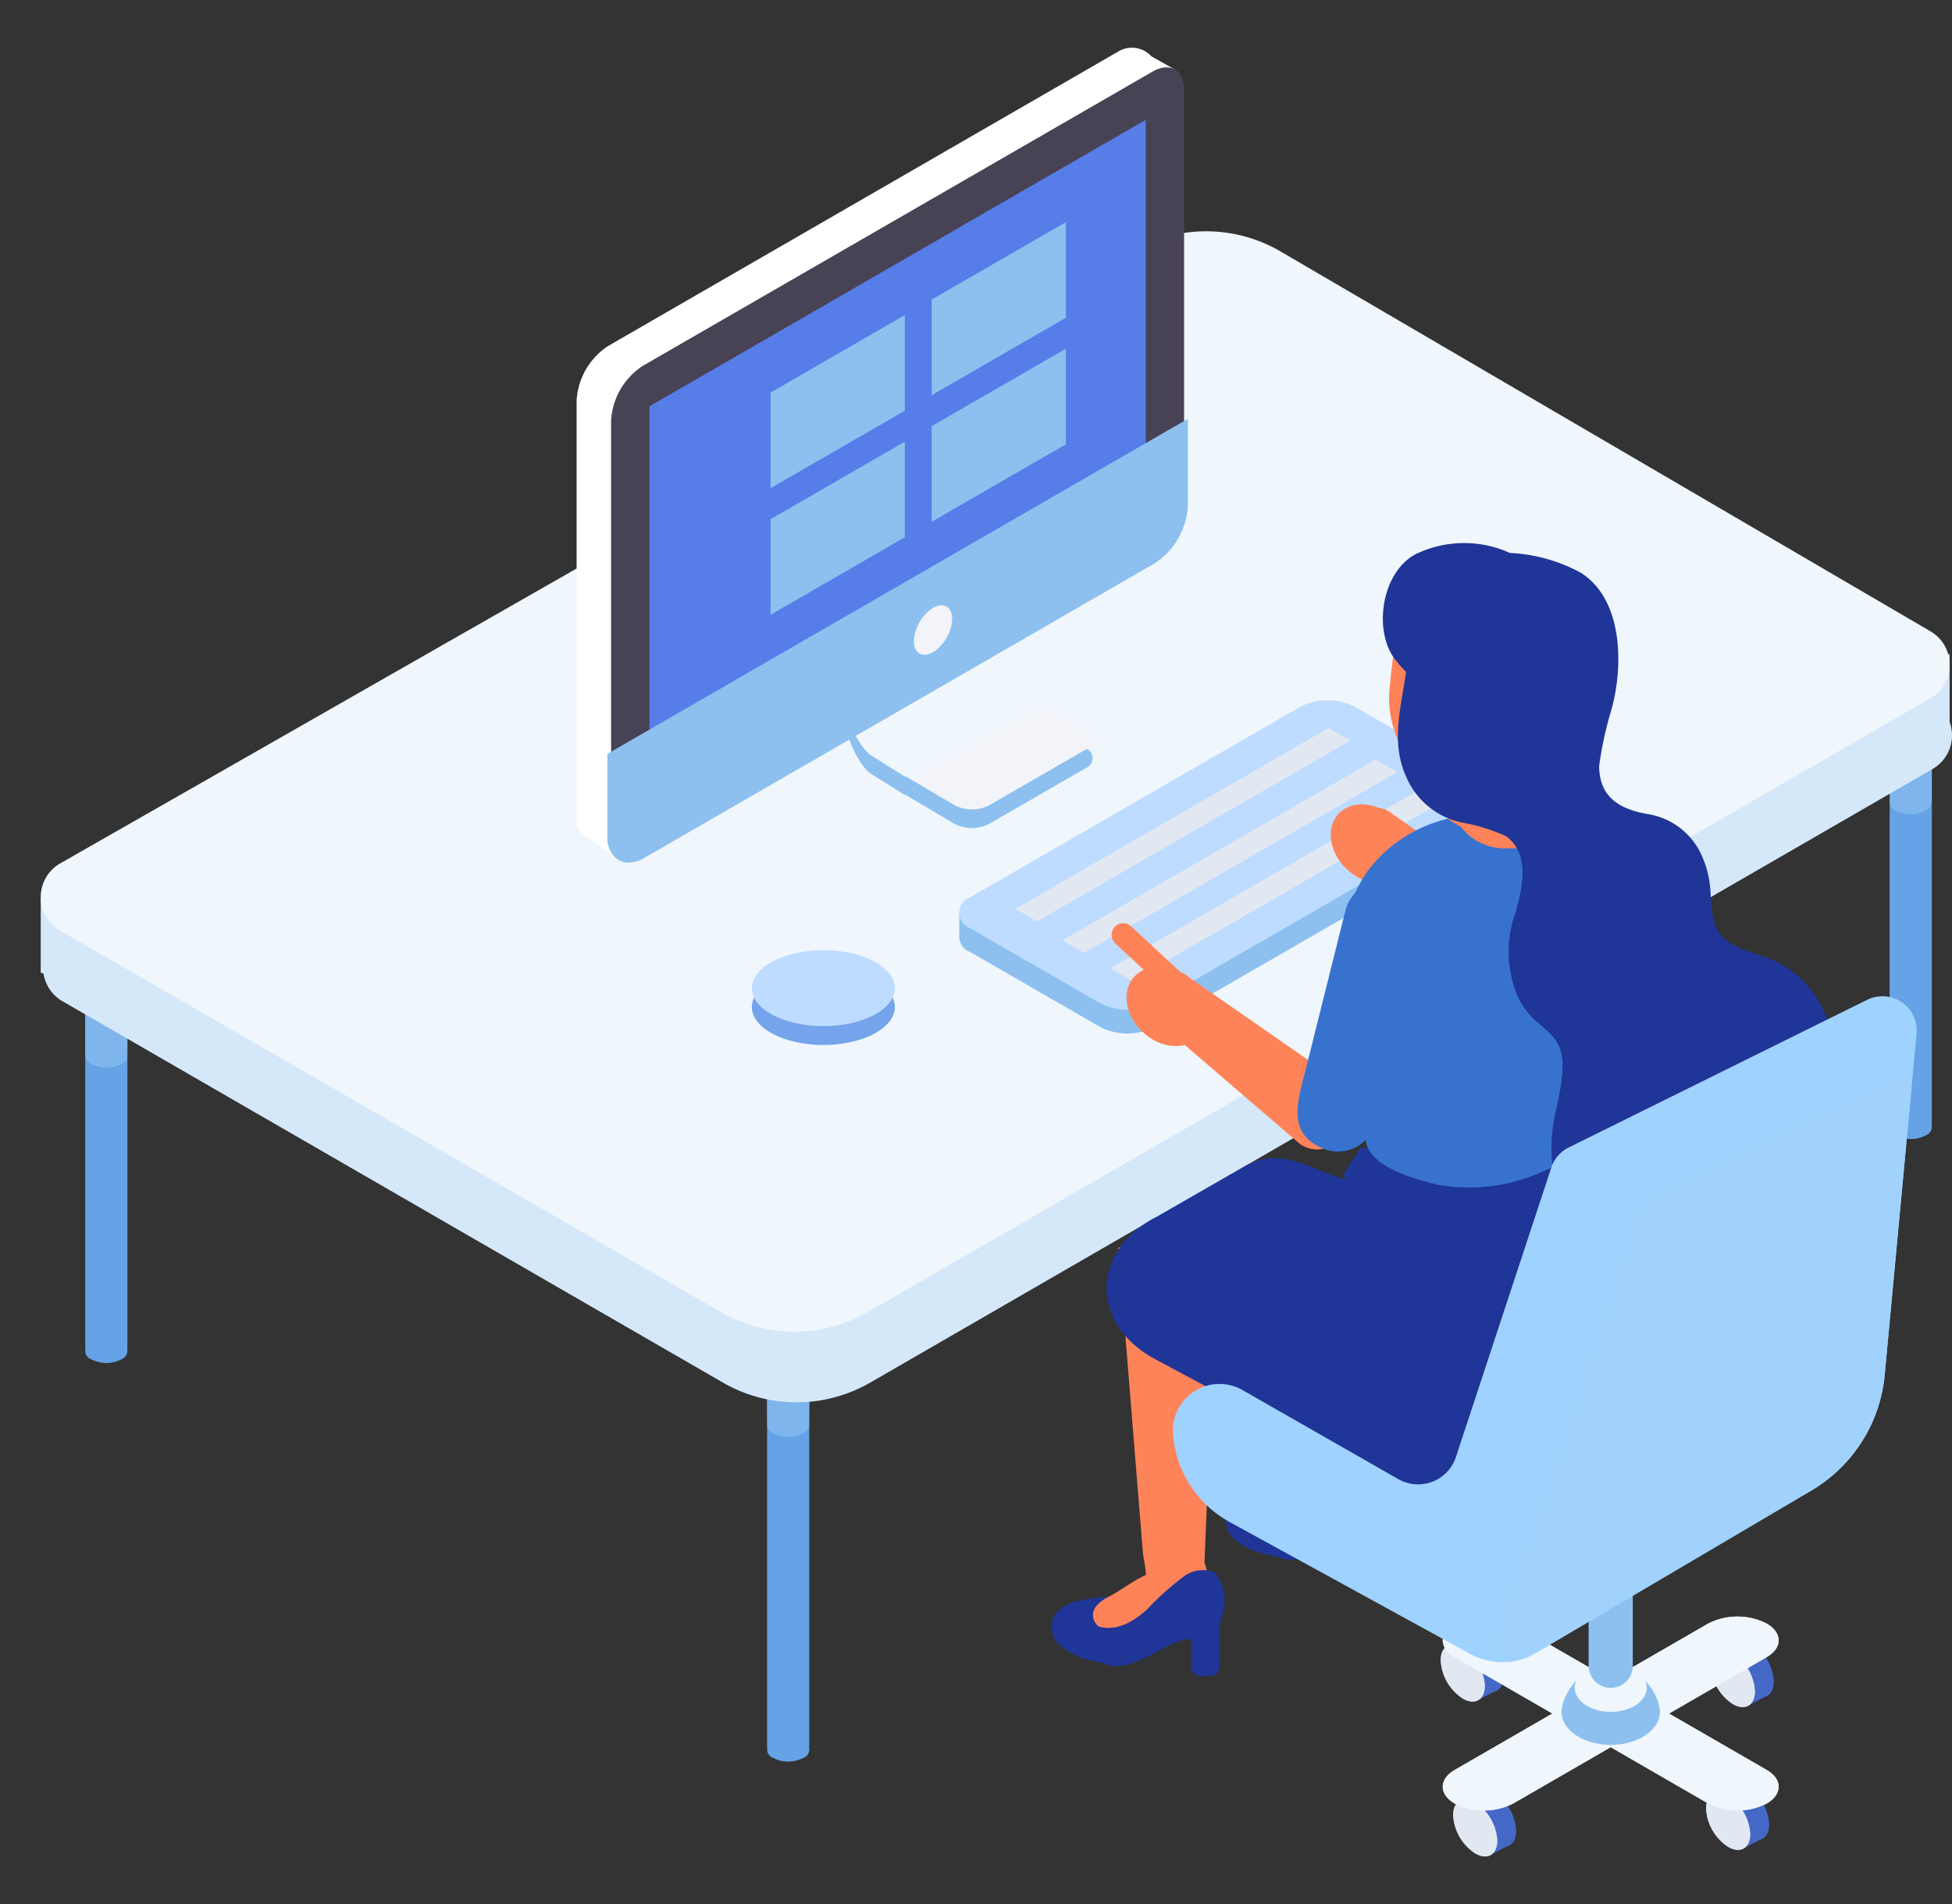 <svg xmlns="http://www.w3.org/2000/svg" width="164" height="160"><rect width="100%" height="100%" fill="#333333" stroke="none"/><defs><clipPath id="eb14a435-675a-49f3-b548-19fd7905b06c"><path class="ea7dcde6-1c21-4ce6-b933-e7625cf35159" d="M3.421 4H164v152H3.421z"/></clipPath><clipPath id="e74b3374-23f2-4376-a2a8-4c8bfe363140"><path class="ea7dcde6-1c21-4ce6-b933-e7625cf35159" d="M64.446 113.487h3.544v7.255h-3.544z"/></clipPath><clipPath id="b6e81974-cba7-48e7-bc30-7a0392228e5f"><path class="ea7dcde6-1c21-4ce6-b933-e7625cf35159" d="M158.76 61.171h3.544v7.255h-3.544z"/></clipPath><clipPath id="aac8a45c-02ca-4602-b663-147c06bf2ff5"><path class="ea7dcde6-1c21-4ce6-b933-e7625cf35159" d="M7.161 82.467h3.544v7.256H7.161z"/></clipPath><clipPath id="ae56bce6-9d50-468a-85ee-8e255f2f14bf"><path class="ea7dcde6-1c21-4ce6-b933-e7625cf35159" d="M121.692 64.072h4.287v4.964h-4.287z"/></clipPath><style>.ea7dcde6-1c21-4ce6-b933-e7625cf35159{fill:none}.ff8abccb-151a-42f3-a9e3-bf9268dd9935{clip-path:url(#eb14a435-675a-49f3-b548-19fd7905b06c)}.a4cb6b2a-9f92-49c5-9d1e-c9f662461de2{fill:#1f3598}.b7478405-8cbe-4de1-8f2d-2a1a66ddba2b{fill:#65a2e6}.bc540099-46bf-4ea1-98f6-07995287fedf{opacity:.63}.b057ac62-d3c6-4e21-9e7d-85d4fe2fff59{fill:#8dc0ef}.bd7a6d84-7d61-4430-8cc1-caabbbc7216c{fill:#d5e8fa}.b0e5fe9d-3095-4a63-8b89-871815192dda{fill:#eff6fc}.ba25466a-77bf-4970-ad2c-35ae5072a591{fill:#bddcff}.bc61588b-0ed7-4943-aa47-959286e818f8{fill:#e2e8f2}.a80aa04b-f8b5-43e2-afc8-db74d3abc612{fill:#ff8358}.bacedc5c-1a6c-44a4-b8cc-210951533b84{fill:#3772ce}.e5d6c204-692f-43ea-95e8-65d5f0f83946{fill:#4568c7}</style></defs><g id="aca2bf3c-37e0-4392-9203-549fa566ac7a" data-name="レイヤー 2"><g id="b9d2e0a6-9862-4250-8633-5fe89f69f67c" data-name="レイヤー 1"><g class="ff8abccb-151a-42f3-a9e3-bf9268dd9935" id="bc058115-5eb6-4e2b-a710-7bc0d8c2b0c3" data-name="グループ 11101"><g id="afdda3f6-a2ff-4c22-ba03-661955e418c4" data-name="グループ 11075"><g class="ff8abccb-151a-42f3-a9e3-bf9268dd9935" id="a6c6ba57-e96c-4229-be08-97e29fa6bc44" data-name="グループ 11074"><g id="f74cbcc1-b0df-4df5-8ca4-65deed750ecd" data-name="グループ 11073"><path id="eeac5863-b581-4f2c-b9a8-69ed53c8929a" data-name="パス 1713" class="a4cb6b2a-9f92-49c5-9d1e-c9f662461de2" d="M27.389 76.044c2.764-3.2 5.876 1.342 7.345 3.225 1 1.28 4.471 4.678 4.091 6.461-.133.625-.209.6-.826.762a3.864 3.864 0 01-1.9-.071 10.8 10.8 0 01-7.323-5.448 26.77 26.77 0 00-.066 2.353.226.226 0 01-.35.184q-.457-.3-.9-.621c-1.093-.808-.611-1.952-.907-3.254a4.079 4.079 0 01.827-3.591"/><path id="bb230cd4-1013-428f-9c10-8f2004d69ac0" data-name="パス 1714" class="b7478405-8cbe-4de1-8f2d-2a1a66ddba2b" d="M64.97 147.73a2.768 2.768 0 002.506 0 .764.764 0 000-1.446 2.768 2.768 0 00-2.506 0 .763.763 0 000 1.446"/><path id="a02a696b-aa5b-44e6-a40e-22821f0be70f" data-name="パス 1715" class="b7478405-8cbe-4de1-8f2d-2a1a66ddba2b" d="M64.446 113.77v32.929a.376.376 0 00.027.128.291.291 0 00.257.155h2.978a.291.291 0 00.256-.155.364.364 0 00.027-.128V113.77a.285.285 0 00-.283-.283H64.73a.285.285 0 00-.283.283"/><g id="b823ae95-8d7a-4fb5-af3f-4f4d157b2089" data-name="グループ 11063" class="bc540099-46bf-4ea1-98f6-07995287fedf"><g clip-path="url(#e74b3374-23f2-4376-a2a8-4c8bfe363140)" id="ac7ffda9-16af-42de-9b6e-e93d57cabdd4" data-name="グループ 11062"><g id="b78b35e6-81e9-4bcd-b1b9-d67039b21fcb" data-name="グループ 11061"><path id="b5bf8e19-2d60-4ef6-80da-f41349883903" data-name="パス 1716" class="b057ac62-d3c6-4e21-9e7d-85d4fe2fff59" d="M64.446 119.41a.249.249 0 00.032.123.575.575 0 00-.032.187.871.871 0 00.518.722 2.762 2.762 0 002.507 0 .871.871 0 00.518-.722.574.574 0 00-.032-.187.248.248 0 00.032-.123v-5.639a.285.285 0 00-.283-.283h-2.978a.285.285 0 00-.283.283z"/></g></g></g><path id="a77e45b6-189d-4330-b564-f0df0ab43a39" data-name="パス 1717" class="b7478405-8cbe-4de1-8f2d-2a1a66ddba2b" d="M159.279 95.415a2.768 2.768 0 002.506 0 .764.764 0 000-1.446 2.768 2.768 0 00-2.506 0 .763.763 0 000 1.446"/><path id="b0d2a005-e01e-4984-b29f-dfba75fe654e" data-name="パス 1718" class="b7478405-8cbe-4de1-8f2d-2a1a66ddba2b" d="M158.76 61.454v32.929a.376.376 0 00.027.128.291.291 0 00.257.155h2.977a.291.291 0 00.256-.155.364.364 0 00.027-.128V61.454a.285.285 0 00-.283-.283h-2.978a.285.285 0 00-.283.283"/><g id="ae1a3de2-473c-4034-b654-dfc62f34148b" data-name="グループ 11066" class="bc540099-46bf-4ea1-98f6-07995287fedf"><g clip-path="url(#b6e81974-cba7-48e7-bc30-7a0392228e5f)" id="ab65743f-032a-4472-892a-6af5373e9ea8" data-name="グループ 11065"><g id="a938ed29-8ea5-45e8-928e-77ec30916294" data-name="グループ 11064"><path id="b2cdf802-754f-4b9f-8359-c670a7534bcf" data-name="パス 1719" class="b057ac62-d3c6-4e21-9e7d-85d4fe2fff59" d="M158.76 67.094a.249.249 0 00.032.123.574.574 0 00-.032.187.872.872 0 00.518.722 2.762 2.762 0 002.507 0 .872.872 0 00.518-.722.574.574 0 00-.032-.187.249.249 0 00.032-.123v-5.639a.285.285 0 00-.283-.283h-2.977a.285.285 0 00-.283.283z"/></g></g></g><path id="ae95633b-9aba-4806-b16c-ae99fd58506a" data-name="パス 1720" class="b7478405-8cbe-4de1-8f2d-2a1a66ddba2b" d="M7.68 114.236a2.768 2.768 0 002.506 0 .764.764 0 000-1.446 2.768 2.768 0 00-2.506 0 .763.763 0 000 1.446"/><path id="b62d47a8-31ff-4eb7-b8cd-3f031fefce2e" data-name="パス 1721" class="b7478405-8cbe-4de1-8f2d-2a1a66ddba2b" d="M7.161 80.275v32.929a.376.376 0 00.027.128.291.291 0 00.257.155h2.978a.291.291 0 00.256-.155.363.363 0 00.027-.128V80.275a.285.285 0 00-.283-.283H7.444a.285.285 0 00-.283.283"/><g id="b5774505-15ef-4af5-adc8-ee6f73e5ebe4" data-name="グループ 11069" class="bc540099-46bf-4ea1-98f6-07995287fedf"><g clip-path="url(#aac8a45c-02ca-4602-b663-147c06bf2ff5)" id="fd35209c-6bbc-432c-89be-ec6db1100b32" data-name="グループ 11068"><g id="f0b7eb0b-7814-4f9a-86e4-1f3061bb881e" data-name="グループ 11067"><path id="ba26ad23-f9c5-43cf-b8b4-8dcc4d2f7c11" data-name="パス 1722" class="b057ac62-d3c6-4e21-9e7d-85d4fe2fff59" d="M7.161 88.39a.249.249 0 00.032.123.574.574 0 00-.032.187.87.87 0 00.518.722 2.762 2.762 0 002.507 0 .87.87 0 00.518-.722.571.571 0 00-.032-.187.248.248 0 00.032-.123v-5.639a.285.285 0 00-.283-.283H7.444a.285.285 0 00-.283.283z"/></g></g></g><path id="b190b8f2-fda7-412d-bded-7b5b1af3ef6f" data-name="パス 1723" class="bd7a6d84-7d61-4430-8cc1-caabbbc7216c" d="M163.797 54.936l.006 7.063-10.516 3.882.537-3.848z"/><path id="f0813915-943d-4a1b-80c3-b93e78d51994" data-name="パス 1724" class="bd7a6d84-7d61-4430-8cc1-caabbbc7216c" d="M3.421 81.737v-6.306l11.656 7.494L14.298 85z"/><path id="a8d37696-126e-4be9-8181-ee764c3e05b9" data-name="パス 1725" class="bd7a6d84-7d61-4430-8cc1-caabbbc7216c" d="M162.386 58.982L107.78 27.06a12.371 12.371 0 00-12.378-.063L5.261 78.483a3.259 3.259 0 00-.014 5.652l55.492 32.048a12.37 12.37 0 0012.375 0l89.257-51.564a3.259 3.259 0 00.015-5.635"/><path id="b9c8dcc1-1d45-4d58-b920-158a6650dce5" data-name="パス 1726" class="b0e5fe9d-3095-4a63-8b89-871815192dda" d="M162.189 53.05l-54.606-31.922a12.37 12.37 0 00-12.378-.063L5.064 72.551a3.259 3.259 0 00-.014 5.652l55.494 32.047a12.37 12.37 0 0012.375 0l89.257-51.564a3.259 3.259 0 00.015-5.635"/><path id="affc70b9-5e31-4921-9457-aa5a26401c1c" data-name="パス 1727" class="b057ac62-d3c6-4e21-9e7d-85d4fe2fff59" d="M96.996 86.306l27.72-16a1.388 1.388 0 000-2.631l-10.9-6.291a5.035 5.035 0 00-4.556 0l-27.72 16a1.388 1.388 0 000 2.63l10.9 6.292a5.035 5.035 0 004.556 0"/><path id="a7b58cdd-2635-497d-8839-a2673b83b76a" data-name="パス 1728" class="b057ac62-d3c6-4e21-9e7d-85d4fe2fff59" d="M125.66 66.991v2.629L94.719 86.851l-14.118-8.152v-2z"/><path id="f89e0396-6fac-478b-8aaa-e7e88b349caa" data-name="パス 1729" class="ba25466a-77bf-4970-ad2c-35ae5072a591" d="M96.996 84.309l27.72-16a1.388 1.388 0 000-2.631l-10.9-6.291a5.035 5.035 0 00-4.556 0l-27.72 16a1.388 1.388 0 000 2.63l10.9 6.292a5.035 5.035 0 004.556 0"/><path id="b64827f2-b5d0-453d-ba02-5f746a52dbe1" data-name="パス 1730" class="ba25466a-77bf-4970-ad2c-35ae5072a591" d="M91.071 80.39l26.858-15.51-2.36-1.362-26.858 15.51z"/><path id="f47ee3a0-6f55-484d-b42d-02cc22a064e6" data-name="パス 1731" class="ba25466a-77bf-4970-ad2c-35ae5072a591" d="M95.118 82.731l26.858-15.507-2.36-1.362-26.858 15.502z"/><path id="ba4fef4b-15f1-48f9-a874-8190e1b1a9f8" data-name="パス 1732" class="bc61588b-0ed7-4943-aa47-959286e818f8" d="M117.392 64.883l-26.323 15.2-1.826-1.054 26.323-15.2z"/><path id="b65daf5c-ed37-4e5a-918e-82357ea04c83" data-name="パス 1733" class="bc61588b-0ed7-4943-aa47-959286e818f8" d="M121.441 67.22l-26.323 15.2-1.826-1.055 26.323-15.2z"/><path id="efa86746-491f-44fe-93eb-bf83adcd7a26" data-name="パス 1734" class="bc61588b-0ed7-4943-aa47-959286e818f8" d="M113.456 62.229l-26.323 15.2-1.826-1.055 26.323-15.2z"/><path id="aca2164e-6db8-40ba-b9fa-28dbf5dea9e6" data-name="パス 1735" d="M63.168 84.621c0 1.763 2.69 3.191 6.008 3.191s6.008-1.429 6.008-3.191-2.689-3.191-6.008-3.191-6.008 1.429-6.008 3.191" fill="#75a3ec"/><path id="eecc4d28-2aef-42ad-bda1-d1c6dd9f1479" data-name="パス 1736" class="ba25466a-77bf-4970-ad2c-35ae5072a591" d="M63.168 83.04c0 1.762 2.69 3.191 6.008 3.191s6.008-1.429 6.008-3.191-2.689-3.191-6.008-3.191-6.008 1.429-6.008 3.191"/><path id="fe30d730-e858-42bf-8ba1-6c4e2e1f0ee6" data-name="パス 1738" class="a4cb6b2a-9f92-49c5-9d1e-c9f662461de2" d="M101.663 140.839h-.8a.8.8 0 01-.8-.8V135.9a.8.8 0 01.8-.8h.8a.8.8 0 01.8.8v4.139a.8.8 0 01-.8.8"/><path id="ab5fc302-817f-470c-a037-70aab8aacfe4" data-name="パス 1739" class="a80aa04b-f8b5-43e2-afc8-db74d3abc612" d="M102.335 103.645l-.085 1.836-1.055 25.852c0 .1.013.077.018.036a3.82 3.82 0 01.244 1.362 7.231 7.231 0 01-5.087 1.706 18.083 18.083 0 00-.326-3.763c-.037-.276-2.088-25.829-2.088-25.829v-.022c3.148.079 5.234-1.352 8.383-1.179"/><path id="b066cc5b-3e33-4b4e-80fd-a83791d83d46" data-name="パス 1740" class="a4cb6b2a-9f92-49c5-9d1e-c9f662461de2" d="M96.679 137.501c-2.053 1.452-1.854 2.811-4.933 2.052a5.707 5.707 0 01-2.665-1.277 2.111 2.111 0 01-.5-2.55 3.41 3.41 0 012.23-1.239 13.729 13.729 0 014.419-.255 3.771 3.771 0 011.986.651c1.095.882.39 1.966-.531 2.617"/><path id="efd1b746-a3ef-4f1e-93e5-c1943b65e1c1" data-name="パス 1741" class="a80aa04b-f8b5-43e2-afc8-db74d3abc612" d="M97.673 131.778a5.394 5.394 0 00-1.386 1 19.884 19.884 0 00-4.206 4.3 3.625 3.625 0 002.506 1.986 17.062 17.062 0 001.952-.691 10.642 10.642 0 004.311-3.574c.13-.188.255-.442.126-.63l-1.719-1.664c-1.722-1.667-4.269.713-6.005 1.618-.656.343-1.4.819-1.427 1.559-.023.692.615 1.22 1.241 1.516a5.938 5.938 0 001.956.542z"/><path id="fd7bb5be-8a43-4a91-a51e-aad062cb24c9" data-name="パス 1742" class="a4cb6b2a-9f92-49c5-9d1e-c9f662461de2" d="M101.972 132.094a2.732 2.732 0 00-2.494.362 24.815 24.815 0 00-3.153 2.834c-1.452 1.262-2.914 1.968-4.69 1.157-.585.355-.994.764-.976 1.236.026.687 1.257 1.568 1.8 1.941 1.706 1.174 4.449-.71 5.837-1.416 1.094-.556 2.252-.453 3.293-.916 1.4-.624 1.847-3.88.383-5.2"/><path id="b8484ee1-8c30-468b-a7d9-efbfd5720ece" data-name="パス 1743" class="a4cb6b2a-9f92-49c5-9d1e-c9f662461de2" d="M116.072 131.729h-.8a.8.8 0 01-.8-.8v-4.139a.8.8 0 01.8-.8h.8a.8.8 0 01.8.8v4.139a.8.8 0 01-.8.8"/><path id="b77871c9-8ccb-4168-841a-35261c1ade94" data-name="パス 1744" class="a80aa04b-f8b5-43e2-afc8-db74d3abc612" d="M116.977 100.592l-.085-.837-1.059 22.645c0 .1.013.077.018.036a3.82 3.82 0 01.244 1.362 7.232 7.232 0 01-5.087 1.706 18.083 18.083 0 00-.326-3.763c-.037-.276-1.554-21.553-1.554-21.553v-.02c3.149.079 4.7.252 7.849.425"/><path id="f07dffdf-c20d-41b2-80f5-069a9b019c2b" data-name="パス 1745" class="a4cb6b2a-9f92-49c5-9d1e-c9f662461de2" d="M111.322 128.568c-2.053 1.452-1.854 2.811-4.933 2.052a5.706 5.706 0 01-2.665-1.277 2.111 2.111 0 01-.5-2.55 3.409 3.409 0 012.23-1.239 13.726 13.726 0 014.419-.255 3.771 3.771 0 011.986.651c1.095.882.39 1.966-.531 2.617"/><path id="bd416bb0-4db3-4b1b-8857-f13b81946d4f" data-name="パス 1746" class="a80aa04b-f8b5-43e2-afc8-db74d3abc612" d="M112.313 122.84a5.391 5.391 0 00-1.387 1 19.908 19.908 0 00-4.205 4.3 3.622 3.622 0 002.506 1.985 17.044 17.044 0 001.952-.69 10.64 10.64 0 004.31-3.574c.13-.188.256-.441.127-.63l-1.719-1.664c-1.722-1.667-4.269.712-6.005 1.618-.656.343-1.4.819-1.427 1.559-.023.692.614 1.22 1.24 1.516a5.944 5.944 0 001.957.542z"/><path id="fc93fee7-6ad8-40c1-8c5f-df263ef450b9" data-name="パス 1747" class="a4cb6b2a-9f92-49c5-9d1e-c9f662461de2" d="M116.615 123.16a2.732 2.732 0 00-2.494.362 24.818 24.818 0 00-3.153 2.834c-1.452 1.262-2.914 1.968-4.69 1.157-.585.355-.994.764-.976 1.236.026.687 1.257 1.568 1.8 1.941 1.706 1.174 4.449-.71 5.837-1.416 1.094-.556 2.252-.453 3.293-.916 1.4-.624 1.846-3.88.383-5.2"/><path id="a4a95dae-3ca7-4c60-af54-bc7ffe8fa90c" data-name="パス 1748" class="b057ac62-d3c6-4e21-9e7d-85d4fe2fff59" d="M83.962 48.647s-3.036 8.293 0 10.046l1.468.848 5.757 3.325a.9.9 0 010 1.7l-8.087 4.67a3.2 3.2 0 01-2.932-.024l-4.106-2.428-.041.02-1.31-.819-.18-.107c-.017-.01-.028-.023-.044-.034l-1.4-.88s-2.569-1.881-2.569-8.563z"/><path id="b77860a9-2040-41f2-a32f-71306293b3a7" data-name="パス 1749" d="M70.524 54.841c0 6.684 2.568 8.563 2.568 8.563l1.4.881a.186.186 0 01.045.037l.178.1q.6.378 1.31.822l.044-.022.474.281 3.627 2.146a3.193 3.193 0 002.938.022l8.082-4.67a.9.9 0 000-1.7l-3.634-2.1-2.118-1.217h-.007c-.526-.3-1.029-.592-1.466-.851-2.968-1.71-.148-9.637-.008-10.029v-.007h-.01z" fill="#f2f4f9"/><path id="a5aed32d-cf05-4d05-aec8-98ab121fbb75" data-name="パス 1750" class="b0e5fe9d-3095-4a63-8b89-871815192dda" d="M70.525 54.841c0 6.684 2.568 8.563 2.568 8.563l1.4.881a.187.187 0 01.045.037l.178.1q.6.378 1.31.822l.044-.022.474.281 11.014-6.306-2.119-1.213h-.007c-.526-.3-1.029-.592-1.466-.851-2.968-1.71-.148-9.637-.008-10.029l-.007-.007z"/><path id="a1d0c43d-acab-4434-91e5-ba8838b1490e" data-name="パス 1751" d="M51.102 29.069L93.928 4.344a2.211 2.211 0 012.808.39l1.978 1.11-2.128 1.5v33.462a5.871 5.871 0 01-2.657 4.6L51.992 69.619v1.9a.342.342 0 01-.537.282l-2.011-1.386a1.741 1.741 0 01-1-1.819V33.677a5.881 5.881 0 012.657-4.608" fill="#fff"/><path id="bd959893-f442-4e40-8795-2c673ea0deaa" data-name="パス 1752" d="M51.342 35.356v34.918c0 1.7 1.192 2.38 2.657 1.534l42.826-24.725a5.872 5.872 0 002.657-4.6V7.563c0-1.7-1.192-2.387-2.657-1.541L53.999 30.747a5.881 5.881 0 00-2.657 4.608" fill="#484255"/><path id="b7902cbc-d1fd-4482-bb98-d38e64245a57" data-name="パス 1753" d="M96.263 43.695V10.069l-41.7 24.074v33.626z" fill="#577de8"/><path id="a6731bd3-a52a-441c-b833-ad614f0656e7" data-name="パス 1754" class="b057ac62-d3c6-4e21-9e7d-85d4fe2fff59" d="M51.342 63.525v6.75c0 1.7 1.192 2.38 2.658 1.534l42.825-24.725a5.871 5.871 0 002.658-4.6v-6.75z"/><path id="b533c205-8138-4571-b158-a064ef622a3d" data-name="パス 1755" class="b057ac62-d3c6-4e21-9e7d-85d4fe2fff59" d="M52.812 72.486a2.72 2.72 0 001.343-.406l42.826-24.725a6.132 6.132 0 002.817-4.871v-7.287l-48.76 28.151v6.929a2.158 2.158 0 00.933 1.989 1.671 1.671 0 00.847.22m46.361-36.215v6.214a5.538 5.538 0 01-2.5 4.334L53.845 71.543a1.32 1.32 0 01-2.192-1.266v-6.571z"/><path id="b7704b9b-6aa4-4de1-99f6-1891b3b436e5" data-name="パス 1756" d="M76.782 53.874c0 1.027.721 1.443 1.61.93a3.558 3.558 0 001.61-2.789c0-1.026-.721-1.443-1.61-.93a3.56 3.56 0 00-1.61 2.789" fill="#f2f4fa"/><path id="b620ac1b-3bbf-4d16-8533-184b9d6137f4" data-name="パス 1757" class="b057ac62-d3c6-4e21-9e7d-85d4fe2fff59" d="M78.275 25.175l11.278-6.511v8.034L78.275 33.21z"/><path id="fc2718fb-6281-4908-a3f4-da801cf6374e" data-name="パス 1758" class="b057ac62-d3c6-4e21-9e7d-85d4fe2fff59" d="M64.741 32.989l11.278-6.512v8.035l-11.278 6.512z"/><path id="f436c4af-7582-4c8a-a24a-ab750a4b0b00" data-name="パス 1759" class="b057ac62-d3c6-4e21-9e7d-85d4fe2fff59" d="M78.274 35.814l11.278-6.511v8.035l-11.278 6.51z"/><path id="e588b521-1839-4f36-8f9a-1cde04a86405" data-name="パス 1760" class="b057ac62-d3c6-4e21-9e7d-85d4fe2fff59" d="M64.742 43.627l11.278-6.512v8.034L64.742 51.66z"/><path id="baad7988-9cac-49ac-b4b6-bf2fc0a60989" data-name="パス 1761" class="a80aa04b-f8b5-43e2-afc8-db74d3abc612" d="M130.266 80.703a16.651 16.651 0 00.058-1.914c-.4-.834-.753-1.585-.749-1.648l-12.5-8.675a2.276 2.276 0 10-3.083 3.35l12.251 10.534.03.025a2.464 2.464 0 003.991-1.673"/><path id="a2a25be8-ae8a-4c66-9d6b-fd8008f63005" data-name="パス 1762" class="a80aa04b-f8b5-43e2-afc8-db74d3abc612" d="M113.174 73.064c1.5 1.395 3.614 1.561 4.719.373s.784-3.284-.717-4.679-3.614-1.562-4.719-.373-.784 3.284.717 4.679"/><path id="b61b2553-3116-49b0-908a-9e3664413825" data-name="パス 1763" class="a4cb6b2a-9f92-49c5-9d1e-c9f662461de2" d="M97.18 102.249l7.612-4.362c2.945-1.475 5.265.358 8.425 1.288l-.4-.4 1.486-2.32 17.587-1.24c6.158 3.491 7.35 18.464 7.35 18.464l-.006.112c.728 6.077-8.74 10.645-16.047 11.758a12 12 0 01-7.475-1.313l-1.222-.657-17.635-9.472c-5.313-3-5.126-9.115.326-11.857"/><path id="bacd022b-24dd-4607-96d2-bc0cbb3a583f" data-name="パス 1764" class="bacedc5c-1a6c-44a4-b8cc-210951533b84" d="M133.071 92.539a22.69 22.69 0 00.056 3.091 1.436 1.436 0 01-.653 1.34 18.953 18.953 0 01-2.759 1.436 15.032 15.032 0 01-8.884 1.16l-.349-.084c-1.694-.434-5.382-1.436-5.714-3.536a1.07 1.07 0 01-.028-.259c.006-.2.017-.4.028-.6v-9.425c-.917-2.73-2.6-4.678-1.762-8.147a12.345 12.345 0 011.965-4.413 11.9 11.9 0 016.655-4.3c.907-.259 1.8-.473 2.612-.642a16.08 16.08 0 015.247-.2 7.52 7.52 0 014.7 2.089 4.155 4.155 0 01.394.5c2.185 3.277 1.025 7.859.231 11.417a59 59 0 00-1.74 10.573"/><path id="be89a9de-257a-47bc-976b-5290f16d118b" data-name="パス 1765" class="bacedc5c-1a6c-44a4-b8cc-210951533b84" d="M121.042 62.835c.011 0 .022.012.033.024a.749.749 0 00.011-.156.191.191 0 01-.044.132"/><path id="a2173c01-d661-4809-8d4a-835057f9316a" data-name="パス 1766" class="a80aa04b-f8b5-43e2-afc8-db74d3abc612" d="M129.085 71.287h-2.682a4.607 4.607 0 01-4.544-3.846l-.167-1-.609-3.652h6.582z"/><g id="aea5f6b2-3482-4ccd-97d4-7834c1420283" data-name="グループ 11072"><g clip-path="url(#ae56bce6-9d50-468a-85ee-8e255f2f14bf)" id="be41cb01-5deb-4128-b706-a8c73731a47f" data-name="グループ 11071"><g id="a1a82217-4887-4627-915f-a896f2af5cde" data-name="グループ 11070"><path id="a9e543c5-945f-4348-aa91-c85fd7f7b511" data-name="パス 1767" class="a80aa04b-f8b5-43e2-afc8-db74d3abc612" d="M125.979 64.073l-3.267 4.964h-.208l-.812-4.844z"/></g></g></g><path id="e648029a-9f6f-4a97-acad-8a3035abfe5e" data-name="パス 1768" class="a80aa04b-f8b5-43e2-afc8-db74d3abc612" d="M121.529 61.279a.551.551 0 00.42.034c.015-.036.007-.076.028-.11z"/><path id="a95b38c5-c9d4-48a1-9c48-a1fce04b2ae6" data-name="パス 1769" class="a80aa04b-f8b5-43e2-afc8-db74d3abc612" d="M119.515 65.592c-.077.005-.153.02-.23.031l.6-.577c-.128.179-.251.363-.373.547"/><path id="f131db3e-c206-4752-bc3a-4e81b3b53640" data-name="パス 1770" class="a80aa04b-f8b5-43e2-afc8-db74d3abc612" d="M129.374 70.004c-1.03 1.509-4.469.968-7.752-1.2a33.3 33.3 0 012.617-.645 16.254 16.254 0 015.244-.2 2.268 2.268 0 01-.109 2.04"/><path id="ac035b96-54c6-4641-87ff-e5741cb734c5" data-name="パス 1771" class="bacedc5c-1a6c-44a4-b8cc-210951533b84" d="M121.229 59.946c.011 0 .02.014.03.027a.742.742 0 00.027-.154.189.189 0 01-.057.127"/><path id="b921abaa-47c0-4778-a19a-8f30ec4cc198" data-name="パス 1772" class="a80aa04b-f8b5-43e2-afc8-db74d3abc612" d="M116.786 57.467a8.839 8.839 0 001 5.413 6.7 6.7 0 004.94 2.783 5.762 5.762 0 003.145-.365c1.868-.876 2.922-3.063 3.586-5.164a18.127 18.127 0 00.583-2.438 9.245 9.245 0 00.009-2.826 8.093 8.093 0 00-3.056-4.95 12.763 12.763 0 00-5.18-2.237 4.317 4.317 0 00-2.721.054 2.3 2.3 0 00-1.239 1.4 1.759 1.759 0 00-.093.688l-.7 5.24c-.1.788-.207 1.589-.267 2.407"/><path id="be8e848a-e86b-48cd-8995-e47bd66417a2" data-name="パス 1773" class="a4cb6b2a-9f92-49c5-9d1e-c9f662461de2" d="M131.899 55.153a12.188 12.188 0 01-1.184 4.2 10.894 10.894 0 01-3.723 4.483c-1.316.824-3.9 1.464-5.011-.011-1.089-1.446-.164-3.742-1.242-5.2a4.987 4.987 0 00-1.19-1.024 9.4 9.4 0 01-2.522-2.44c-1.626-2.5-.861-7.123 1.906-8.589a9.337 9.337 0 017.31-.36 8.36 8.36 0 012.109 1.186c.035.031.071.056.117.094a9.1 9.1 0 013.429 7.657"/><path id="ab13fc57-8d85-4b32-a974-2ddd254a0ea5" data-name="パス 1774" class="a80aa04b-f8b5-43e2-afc8-db74d3abc612" d="M121.871 58.451a.553.553 0 00.415.077c.018-.034.014-.075.039-.106z"/><path id="a95812aa-740a-4f3c-a7f4-55bd12c98b19" data-name="パス 1775" class="a80aa04b-f8b5-43e2-afc8-db74d3abc612" d="M123.677 59.185a3.148 3.148 0 01-.814 1.744 3.387 3.387 0 01-.9.841 1.447 1.447 0 01-1.188.163c-1.213-.429-.911-2.247-.434-3.105a2.2 2.2 0 011.8-1.175 1.471 1.471 0 011.536 1.403q.003.065 0 .129"/><path id="ff4e0c0a-5a2a-407c-b6d8-6c033290636b" data-name="パス 1777" class="a4cb6b2a-9f92-49c5-9d1e-c9f662461de2" d="M124.365 47.411l.28.029z"/><path id="af07455a-c4b4-454c-a79a-dbd473e1fad9" data-name="パス 1778" class="a80aa04b-f8b5-43e2-afc8-db74d3abc612" d="M113.114 94.379a16.539 16.539 0 00.057-1.914c-.4-.834-.753-1.585-.749-1.648l-12.5-8.675a2.276 2.276 0 10-3.083 3.35l12.25 10.534.03.025a2.464 2.464 0 003.991-1.673"/><path id="abe4f027-e825-470c-9f59-273e0b24d84f" data-name="パス 1779" class="a80aa04b-f8b5-43e2-afc8-db74d3abc612" d="M96.022 86.74c1.5 1.395 3.614 1.561 4.719.373s.784-3.284-.717-4.679-3.614-1.562-4.719-.373-.784 3.284.717 4.679"/><path id="fa43caf2-1350-40ce-9ff5-9e4ff1466935" data-name="パス 1780" class="a80aa04b-f8b5-43e2-afc8-db74d3abc612" d="M99.42 83.251a.98.98 0 00-.051-1.385l-4.31-4.006a.98.98 0 10-1.373 1.399l.039.036 4.311 4.006a.98.98 0 001.385-.051"/><path id="a273f86f-2879-4fb8-9096-562a870c374d" data-name="パス 1781" class="bacedc5c-1a6c-44a4-b8cc-210951533b84" d="M111.349 96.586l.046.017a3.232 3.232 0 004.088-2.044q.046-.137.079-.278l4.04-16.165a3.378 3.378 0 00-6.553-1.639l-1.593 6.373-1.568 6.277c-.695 3-2.125 6.121 1.465 7.459"/><path id="bc7676d5-6962-4e91-b856-85a1c6646810" data-name="パス 1782" class="a4cb6b2a-9f92-49c5-9d1e-c9f662461de2" d="M118.185 56.052c.035-.305.065-.612.084-.92.165-2.621-.324-5.4 1.96-7.362 1.589-1.361 3.889-1.439 5.975-1.317a13.8 13.8 0 016.585 1.662c3.643 2.276 3.626 8.024 2.541 11.718a29.189 29.189 0 00-.976 4.554c.027 2.367 1.4 3.568 4.094 4.022a6 6 0 014.555 3.547 8.38 8.38 0 01.708 3.031c.159 3.26.47 4.165 4.26 5.323a8.477 8.477 0 015.3 4.741c2.662 5.821-.08 14.233-6.124 18.79s-13.1 3.532-15.766-2.289a13.112 13.112 0 01-.644-8.254c1.06-4.8.6-5.6-1.523-7.357l-.018-.016a6.314 6.314 0 01-1.718-2.27 9.685 9.685 0 01-.2-6.832c1.009-3.248.859-5.367-.739-6.551a15.337 15.337 0 00-3.571-1.126 6.527 6.527 0 01-4.808-3.835c-1.419-3.1-.346-6.125.02-9.259"/><path id="f86e73fd-e91a-466d-a300-07ed821c653c" data-name="パス 1783" class="e5d6c204-692f-43ea-95e8-65d5f0f83946" d="M148.623 153.309a4.1 4.1 0 00-1.854-3.212c-1.024-.591-1.854-.112-1.854 1.071a4.1 4.1 0 001.854 3.211c1.024.591 1.854.112 1.854-1.071"/><path id="be57c04d-4b1f-4701-8831-e321a89b3008" data-name="パス 1784" class="e5d6c204-692f-43ea-95e8-65d5f0f83946" d="M148.623 153.309a4.1 4.1 0 00-1.854-3.212c-1.024-.591-1.854-.112-1.854 1.071a4.1 4.1 0 001.854 3.211c1.024.591 1.854.112 1.854-1.071"/><path id="a85775e1-1eba-4543-8772-9a311c76f6fb" data-name="パス 1785" class="e5d6c204-692f-43ea-95e8-65d5f0f83946" d="M145.407 150.002l-1.6.833 2.508 4.572 1.871-.973-.474-2.575z"/><path id="b0ee36ab-be00-4e42-9ef1-9f9abc51fe85" data-name="パス 1786" class="b057ac62-d3c6-4e21-9e7d-85d4fe2fff59" d="M147.047 154.126a4.1 4.1 0 00-1.854-3.212c-1.024-.591-1.854-.112-1.854 1.071a4.1 4.1 0 001.854 3.212c1.024.591 1.854.112 1.854-1.071"/><path id="b0fd986b-d29c-4a11-98a0-4c3f171e8faf" data-name="パス 1787" class="bc61588b-0ed7-4943-aa47-959286e818f8" d="M147.047 154.126a4.1 4.1 0 00-1.854-3.212c-1.024-.591-1.854-.112-1.854 1.071a4.1 4.1 0 001.854 3.212c1.024.591 1.854.112 1.854-1.071"/><path id="e1b67823-96e6-4546-802a-c6494b17535d" data-name="パス 1788" class="e5d6c204-692f-43ea-95e8-65d5f0f83946" d="M126.326 140.846a4.1 4.1 0 00-1.854-3.212c-1.024-.591-1.854-.112-1.854 1.071a4.1 4.1 0 001.854 3.212c1.024.591 1.854.112 1.854-1.071"/><path id="b7e7a787-7f37-4e27-86b6-d46cb257fc89" data-name="パス 1789" class="e5d6c204-692f-43ea-95e8-65d5f0f83946" d="M126.326 140.846a4.1 4.1 0 00-1.854-3.212c-1.024-.591-1.854-.112-1.854 1.071a4.1 4.1 0 001.854 3.212c1.024.591 1.854.112 1.854-1.071"/><path id="f0a072c4-40ed-4dbf-b0ab-f2a1ccec1ad0" data-name="パス 1790" class="e5d6c204-692f-43ea-95e8-65d5f0f83946" d="M123.111 137.54l-1.6.833 2.508 4.571 1.871-.973-.474-2.575z"/><path id="a29ea32c-d091-4a4d-a2f5-375bc12d9458" data-name="パス 1791" class="b057ac62-d3c6-4e21-9e7d-85d4fe2fff59" d="M124.75 141.664a4.1 4.1 0 00-1.854-3.212c-1.024-.591-1.854-.112-1.854 1.071a4.1 4.1 0 001.854 3.211c1.024.591 1.854.112 1.854-1.071"/><path id="b4e6542f-dd21-44fa-a9b3-7e479d0023f2" data-name="パス 1792" class="bc61588b-0ed7-4943-aa47-959286e818f8" d="M124.75 141.664a4.1 4.1 0 00-1.854-3.212c-1.024-.591-1.854-.112-1.854 1.071a4.1 4.1 0 001.854 3.211c1.024.591 1.854.112 1.854-1.071"/><path id="f12b5ead-8eca-4bb6-9989-9031b9eab3a7" data-name="パス 1793" class="e5d6c204-692f-43ea-95e8-65d5f0f83946" d="M127.372 153.859a4.1 4.1 0 00-1.854-3.212c-1.024-.591-1.854-.112-1.854 1.071a4.1 4.1 0 001.854 3.212c1.024.591 1.854.112 1.854-1.071"/><path id="e7f15fae-9226-4d3a-9ae7-7fd4bba090a7" data-name="パス 1794" class="e5d6c204-692f-43ea-95e8-65d5f0f83946" d="M127.372 153.859a4.1 4.1 0 00-1.854-3.212c-1.024-.591-1.854-.112-1.854 1.071a4.1 4.1 0 001.854 3.212c1.024.591 1.854.112 1.854-1.071"/><path id="b67df7cc-ad14-4a2f-a072-0924607bbaf6" data-name="パス 1795" class="e5d6c204-692f-43ea-95e8-65d5f0f83946" d="M124.157 150.552l-1.6.833 2.508 4.572 1.871-.973-.474-2.575z"/><path id="a899df4f-3a52-4f03-9a13-501e9ca600d0" data-name="パス 1796" class="b057ac62-d3c6-4e21-9e7d-85d4fe2fff59" d="M125.796 154.677a4.1 4.1 0 00-1.854-3.211c-1.024-.591-1.855-.112-1.855 1.071a4.1 4.1 0 001.855 3.211c1.023.591 1.854.112 1.854-1.071"/><path id="b094cd4c-7cc7-4731-8825-73faddddf299" data-name="パス 1797" class="bc61588b-0ed7-4943-aa47-959286e818f8" d="M125.796 154.677a4.1 4.1 0 00-1.854-3.211c-1.024-.591-1.855-.112-1.855 1.071a4.1 4.1 0 001.855 3.211c1.023.591 1.854.112 1.854-1.071"/><path id="e4c3e342-c492-4ad5-8ae0-63b83b4e8c27" data-name="パス 1798" class="e5d6c204-692f-43ea-95e8-65d5f0f83946" d="M149.018 141.309a4.1 4.1 0 00-1.854-3.212c-1.024-.591-1.854-.112-1.854 1.071a4.1 4.1 0 001.854 3.211c1.024.591 1.854.112 1.854-1.071"/><path id="fdd2fe5e-8476-4c55-9aa1-b0e82c74e664" data-name="パス 1799" class="e5d6c204-692f-43ea-95e8-65d5f0f83946" d="M149.018 141.309a4.1 4.1 0 00-1.854-3.212c-1.024-.591-1.854-.112-1.854 1.071a4.1 4.1 0 001.854 3.211c1.024.591 1.854.112 1.854-1.071"/><path id="bcf718a2-89e5-429b-b202-59b68d29cbf6" data-name="パス 1800" class="e5d6c204-692f-43ea-95e8-65d5f0f83946" d="M145.803 138.005l-1.6.833 2.513 4.567 1.871-.973-.474-2.575z"/><path id="fb46b9c5-7af8-45a3-a258-1e5e8b303011" data-name="パス 1801" class="b057ac62-d3c6-4e21-9e7d-85d4fe2fff59" d="M147.442 142.126a4.1 4.1 0 00-1.854-3.212c-1.024-.591-1.854-.112-1.854 1.071a4.1 4.1 0 001.853 3.214c1.024.591 1.854.112 1.854-1.071"/><path id="a75aa9af-29bc-4538-9106-d635ef38d803" data-name="パス 1802" class="bc61588b-0ed7-4943-aa47-959286e818f8" d="M147.442 142.126a4.1 4.1 0 00-1.854-3.212c-1.024-.591-1.854-.112-1.854 1.071a4.1 4.1 0 001.853 3.214c1.024.591 1.854.112 1.854-1.071"/><path id="bef815d1-9ac6-4685-ac23-b910a83c61ed" data-name="パス 1803" class="b0e5fe9d-3095-4a63-8b89-871815192dda" d="M122.225 148.731l8.2-4.737-8.2-4.738c-1.347-.777-1.347-2.05 0-2.828a5.434 5.434 0 014.9 0l8.2 4.737 8.2-4.737a5.434 5.434 0 014.9 0c1.347.778 1.347 2.05 0 2.828l-8.2 4.738 8.2 4.737c1.347.777 1.347 2.05 0 2.827a5.431 5.431 0 01-4.9 0l-8.2-4.737-8.2 4.737a5.431 5.431 0 01-4.9 0c-1.347-.777-1.347-2.05 0-2.827"/><path id="a3c6918a-8bac-4fd0-acf0-19dc267f6c8a" data-name="パス 1804" class="b0e5fe9d-3095-4a63-8b89-871815192dda" d="M122.225 148.731l8.2-4.737-8.2-4.738c-1.347-.777-1.347-2.05 0-2.828a5.434 5.434 0 014.9 0l8.2 4.737 8.2-4.737a5.434 5.434 0 014.9 0c1.347.778 1.347 2.05 0 2.828l-8.2 4.738 8.2 4.737c1.347.777 1.347 2.05 0 2.827a5.431 5.431 0 01-4.9 0l-8.2-4.737-8.2 4.737a5.431 5.431 0 01-4.9 0c-1.347-.777-1.347-2.05 0-2.827"/><path id="a28c5259-9789-49ad-aa6a-90c682e53ab0" data-name="パス 1805" class="b057ac62-d3c6-4e21-9e7d-85d4fe2fff59" d="M139.459 143.854c0 1.533-1.85 2.775-4.132 2.775s-4.132-1.243-4.132-2.775 1.85-4.072 4.132-4.072 4.132 2.539 4.132 4.072"/><path id="aa0c39fd-e664-4fb0-881b-a5257ebd9d2d" data-name="パス 1806" class="b0e5fe9d-3095-4a63-8b89-871815192dda" d="M138.359 141.818c0 1.124-1.357 2.036-3.031 2.036s-3.032-.912-3.032-2.036 1.357-2.036 3.032-2.036 3.031.912 3.031 2.036"/><path id="afb42a75-c46a-47f7-8ab2-2bab6b93bbce" data-name="パス 1807" class="b057ac62-d3c6-4e21-9e7d-85d4fe2fff59" d="M135.327 119.965a1.867 1.867 0 011.854 1.879v18.094a1.855 1.855 0 11-3.709 0v-18.094a1.867 1.867 0 011.854-1.879"/><path id="f6477487-51fd-4709-bfcb-f3679fdf9222" data-name="パス 1808" d="M98.539 120.196c0 .1 0 .208.01.315a9.225 9.225 0 004.758 7.388l20.228 11.092a5.385 5.385 0 00.957.412 5.522 5.522 0 004.517-.492l23.168-13.653a12.643 12.643 0 006.169-9.718l2.427-25.969.251-2.7a2.884 2.884 0 00-4.148-2.855l-25.077 12.408a2.88 2.88 0 00-1.459 1.678l-8.018 24.334a3.348 3.348 0 01-4.838 1.86l-13.086-7.48a3.916 3.916 0 00-5.859 3.384" fill="#a0d2ff"/><path id="b2afd78b-920b-474b-b86e-80023e7a4416" data-name="パス 1809" d="M125.238 137.463a1.608 1.608 0 001.738 2.158 5.51 5.51 0 002.036-.711l23.164-13.652a12.643 12.643 0 006.169-9.718l2.231-23.91a1.155 1.155 0 00-1.662-1.143l-20.234 10a2.9 2.9 0 00-1.459 1.684l-8.013 24.333c-.276.848-1.97 5.7-3.973 10.954" fill="#a0d2fd"/></g></g></g></g><path class="ea7dcde6-1c21-4ce6-b933-e7625cf35159" d="M0 0h164v160H0z"/></g></g></svg>
